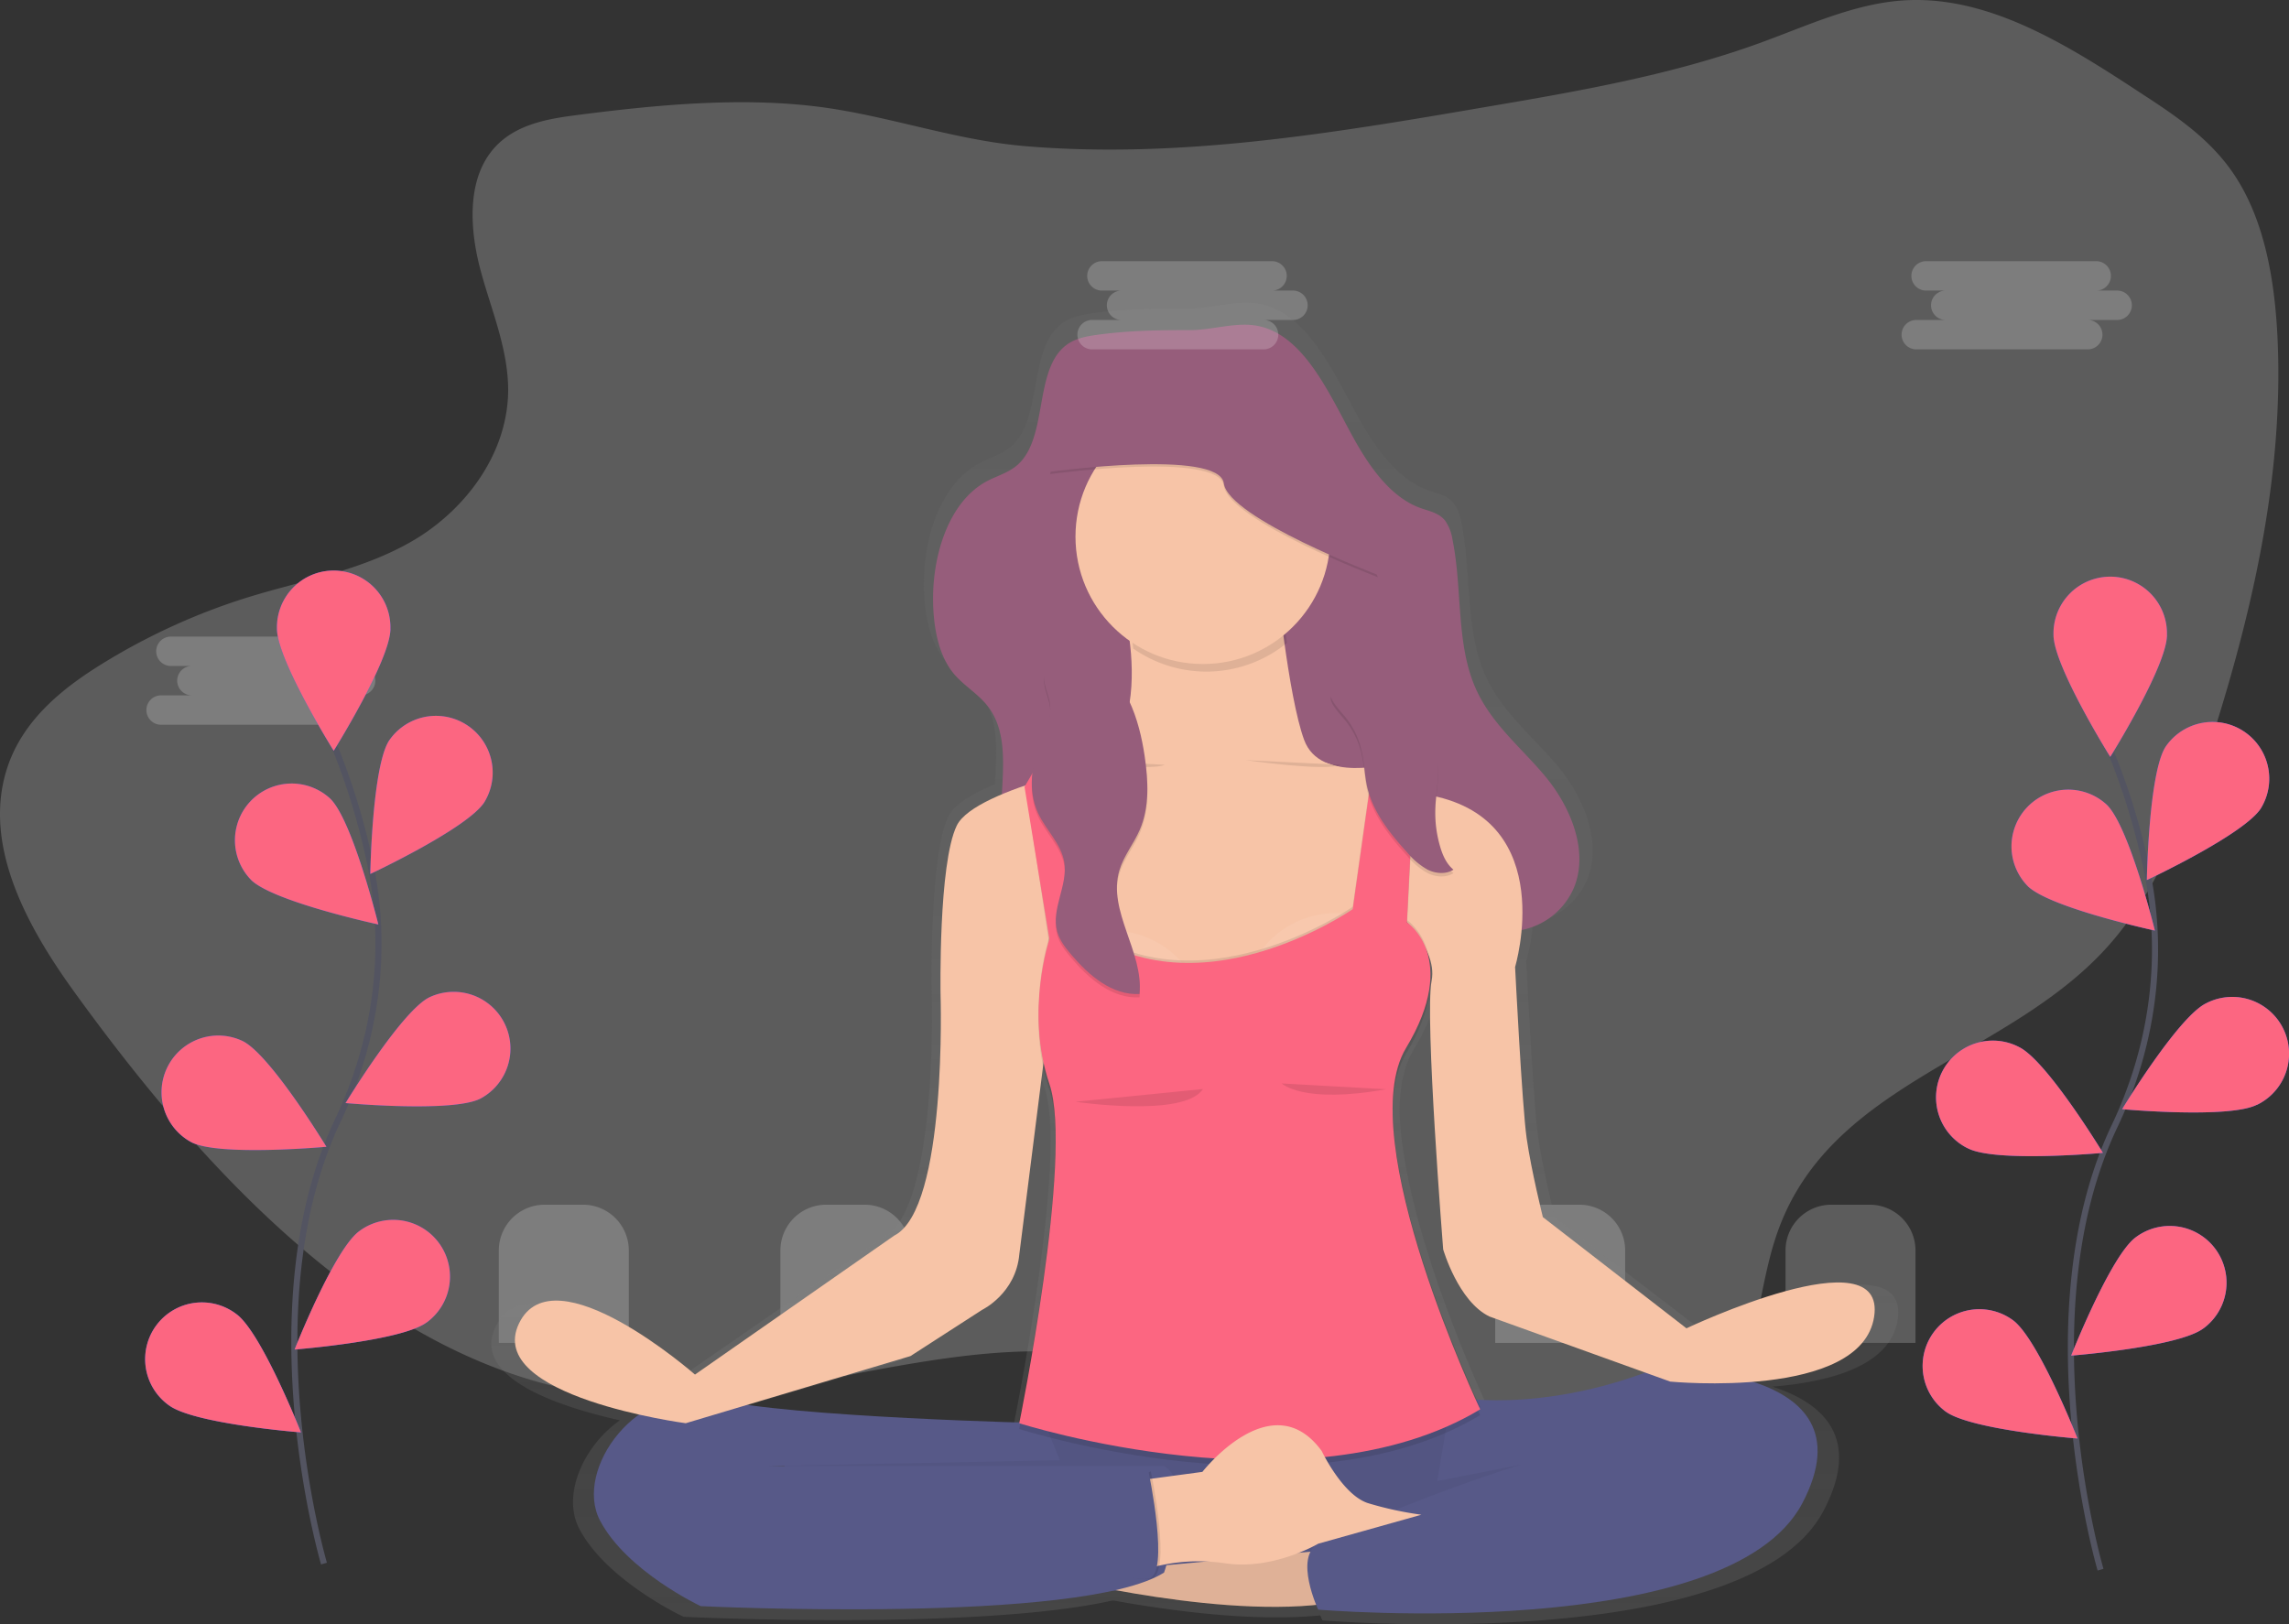 <svg viewBox="0 0 749.88 532.2" xmlns="http://www.w3.org/2000/svg" xmlns:xlink="http://www.w3.org/1999/xlink"><rect x="0" y="0" width="749.88" height="532.2" fill="#333333" stroke="none"/><linearGradient id="a" gradientTransform="matrix(1 0 0 -1 -107.5 268.9)" gradientUnits="userSpaceOnUse" x1="498.89" x2="498.89" y1="-263.31" y2="169.77"><stop offset="0" stop-color="#808080" stop-opacity=".25"/><stop offset=".54" stop-color="#808080" stop-opacity=".12"/><stop offset="1" stop-color="#808080" stop-opacity=".1"/></linearGradient><path d="m187.89 37.85c-9.89 1.29-20.67 3.47-27.21 12.15-7.74 10.23-6.7 25.79-3.2 38.74s9 25.58 9 39.15c-.16 21.57-14.88 39.88-31.65 49.53s-35.69 12.73-53.83 18.36a209.23 209.23 0 0 0 -48 22c-12.72 7.92-25.54 18.22-30.64 33.84-8.36 25.57 7 52.72 22.21 73.71 46.59 64.38 106 126.15 178.56 132.4 54.23 4.63 108.51-22.79 162.15-12.73 24.64 4.61 47.6 16.89 70.73 27.7s47.46 20.43 72.4 19.21 50.79-15.37 61.6-41.26c6.38-15.31 7-33.06 12.93-48.62 18.08-47.74 74.42-55.49 107.11-91.41 17.16-18.87 27-44.79 35.14-70.47 13.2-41.78 23.1-85.82 20.89-130.24-1-19.34-4.58-39.42-15.31-54.34-7.81-10.86-18.7-18.07-29.34-25-24.22-15.92-50.22-32.31-78.05-30.42-16 1.09-31.2 8.22-46.5 13.81-29.15 10.63-59.55 15.89-89.8 21.04-50 8.58-100.67 17.16-151.33 12.88-22.37-1.9-43.5-9.51-65.51-12.62-26.76-3.74-55.69-.88-82.35 2.59z" fill="#fff" opacity=".2"/><g fill="#fff" opacity=".2"><path d="m178.41 394.73h12.59a15 15 0 0 1 15 15v30.27h-42.59v-30.3a15 15 0 0 1 15-14.97z"/><path d="m270.66 394.73h12.58a15 15 0 0 1 15 15v30.27h-42.58v-30.3a15 15 0 0 1 15-14.97z"/><path d="m385.62 394.73h12.58a15 15 0 0 1 15 15v30.27h-42.58v-30.3a15 15 0 0 1 15-14.97z"/><path d="m504.84 394.73h12.57a15 15 0 0 1 15 15v30.27h-42.57v-30.3a15 15 0 0 1 15-14.97z"/><path d="m599.94 394.73h12.58a15 15 0 0 1 15 15v30.27h-42.58v-30.3a15 15 0 0 1 15-14.97z"/></g><path d="m369.2 283.75h45.42v90.6h-45.42z" opacity=".2"/><circle cx="86.76" cy="471.73" fill="none" stroke="#000" stroke-miterlimit="10"/><g fill="#335eee"><path d="m357.85 215.8h7.1v67.95h-7.1z"/><path d="m423.13 215.8h7.1v67.95h-7.1z"/><path d="m467.13 215.8h7.1v67.95h-7.1z"/><path d="m353.59 220.33h17.03v9.06h-17.03z"/><path d="m417.46 220.33h17.03v9.06h-17.03z"/><path d="m462.88 220.33h17.03v9.06h-17.03z"/><ellipse cx="391.91" cy="175.03" rx="11.35" ry="18.12"/></g><ellipse cx="391.91" cy="175.03" opacity=".2" rx="11.35" ry="18.12"/><ellipse cx="391.91" cy="175.03" fill="#335eee" rx="7.1" ry="11.32"/><path d="m558.08 436.33-48.68-37.33s-3.93-15.57-5.5-26.47-3.9-57.63-3.9-57.63a67.86 67.86 0 0 0 2.21-12.36c.48-.1 1-.22 1.45-.35a24.28 24.28 0 0 0 16.34-14.13c5-12.44-1.46-27.14-9.64-37s-18.47-17.78-23.85-30c-6.64-15.06-4.37-33.26-7.76-49.74a15 15 0 0 0 -2.51-6.43c-2.1-2.61-5.39-3.18-8.33-4.22-9.28-3.29-16.24-12.31-21.67-21.72-8.79-15.25-17.89-38.44-36-39.76-6.71-.49-13.74 1.81-20.54 1.81-10.55 0-21 .13-31.46 1.58-3.74.51-7.62 1.21-10.74 3.68-10.71 8.47-5.86 30.86-16.18 40-3.07 2.71-7 3.68-10.47 5.54-13.08 7-18.89 25.67-18.12 42.47.36 7.87 2 16.07 6.65 21.82 3.68 4.6 8.93 7.24 12.36 12.09 5.54 7.83 4.79 18.21 4.19 28.77-7.4 3.1-13.34 6.66-15.21 10.49-6.28 12.84-5.5 56.82-5.5 56.82s2.36 72-15.7 81l-67.52 46.65s-47.9-41.64-59.68-17.12c-8.06 16.77 21.35 26.26 40.74 30.58-12.23 8.68-19 24.72-13.26 35.59 9 17.12 34.16 28.8 34.16 28.8s96 4.63 140.3-5.31h.74c18.83 3.41 45.85 7 67.52 4.84.41 1 .7 1.64.7 1.64s139 11.68 164.11-35.81c12.89-24.35-.56-35.6-16.72-40.78 18.09-1.44 38.69-6.5 41.06-21.88 4.33-28.04-63.59 3.87-63.59 3.87zm-14 14.89c-25.43 9.27-46.08 9.78-57.08 9.09-5.41-11.77-27.92-62.79-28.51-96.93.14-7.62 1.5-14.28 4.54-19.28 6.55-10.77 8.48-19.21 8.26-25.63v-1.4a26.07 26.07 0 0 0 -.57-5.84 15.32 15.32 0 0 1 .93 8.34c-2.36 12.07 3.93 90.29 3.93 90.29s5.1 17.51 15.7 22.57zm-249-5.53 24.34-15.57s11.39-5.43 12.54-18.7l8-63.23a65.12 65.12 0 0 0 2.16 8c1.42 4.15 2 10.23 2.11 17.47-.27 35.25-12.27 93.81-12.27 93.81h.15l-.09.42h-.85c-19.75-.6-65.77-2.32-91.54-5.89zm-42.65 36.86v.14h-6z" fill="url(#a)"/><path d="m444.43 145.31c5.25 9.18 12 18 21 21.18 2.84 1 6 1.57 8 4.11a14.74 14.74 0 0 1 2.42 6.27c3.27 16.07 1.08 33.82 7.5 48.5 5.2 11.89 15.15 19.64 23.06 29.23s14.12 23.93 9.32 36a23.53 23.53 0 0 1 -15.77 13.78c-6.62 1.79-13.53 1-20.25-.15-8.86-1.57-17.88-4-25.26-10-12.77-10.37-18.17-29-24.85-45.56-3.14-7.76-7.31-15.89-14.21-18.67-7.91-3.18-16.79 2.13-21.92 9.92s-7.41 17.58-9.89 27c-2.8 10.63-6.35 21.68-13.71 28.63a23.08 23.08 0 0 1 -24.64 4.93c-8.2-3.42-14.69-12.06-16.57-22.09-2.91-15.46 4.06-34-4.49-46.22-3.32-4.73-8.39-7.31-12-11.79-4.45-5.61-6.08-13.6-6.43-21.27-.75-16.38 4.87-34.63 17.51-41.41 3.38-1.81 7.15-2.76 10.12-5.4 10-8.88 5.29-30.71 15.64-39 3-2.41 6.76-3.08 10.38-3.59 10.14-1.41 20.21-1.57 30.41-1.54 6.58 0 13.37-2.19 19.88-1.71 17.46 1.37 26.23 23.98 34.75 38.85z" fill="#965d7b"/><path d="m256.7 476.37 3.83 45.37 267.88-1.6-5.1-49.52-90.57-10.55-158.82 9.58z" fill="#575988"/><path d="m256.7 476.37 3.83 45.37 267.88-1.6-5.1-49.52-90.57-10.55-158.82 9.58z" opacity=".05"/><path d="m433 508.08-89.18 8.35s61.1 15.56 96.77 8z" fill="#f7c4a7"/><path d="m433 508.08-89.18 8.35s61.1 15.56 96.77 8z" opacity=".1"/><path d="m365 188.55s17.46 45.92-8.35 66.41-4.55 77.8-4.55 77.8l99.43-4.55s9.87-64.51 4.55-78.18c0 0-23.53 6.83-28.84-7.59s-9.11-53.89-9.11-53.89z" fill="#f7c4a7"/><path d="m342.27 466.33s-83.87-1.9-108.53-8-45.92 23.15-37.19 39.85 33 28.08 33 28.08 124.85 6.07 151.8-11c0 0 10.25-29.22 0-34.91h-130.15l96-1.9z" fill="#575988"/><path d="m475.48 457.61s28.08 6.07 66.79-9.11c0 0 72.48-2.28 48.2 44s-158.63 34.91-158.63 34.91-8-17.08 0-21.63 77.42-33.77 99-32.26l-60 11.76z" fill="#575988"/><path d="m421.61 210.64c-1.45-10.81-2.3-19.62-2.3-19.62h-53.13a103.6 103.6 0 0 1 5.08 21.48 41.75 41.75 0 0 0 50.35-1.86z" opacity=".1"/><circle cx="394.07" cy="175.83" fill="#f7c4a7" r="41.74"/><path d="m369.6 248.51s-50.09 9.49-56.16 22-5.31 55.41-5.31 55.41 2.28 70.21-15.18 78.93l-65.27 45.54s-46.3-40.61-57.68-16.7 54.65 32.64 54.65 32.64l73.62-22 23.53-15.18s11-5.31 12.14-18.22l9.87-78.18 39.47-11.38h63.72l8.55-24.37s15.75 12.61 13.45 24.37 3.79 88 3.79 88 4.93 17.08 15.18 22l59.21 21.32s62.62 6.07 66.79-21.25-61.48 3.79-61.48 3.79l-47.04-36.43s-3.79-15.18-5.31-25.81-3.79-56.16-3.79-56.16 14.42-47.83-27.35-56.16l-53.86-16.67z" fill="#f7c4a7"/><path d="m336 258.18 7.78 51.42s-8 23.91 0 47.44-9.88 111.19-9.88 111.19 93.73 30 151-4.55c0 0-42.12-88.8-24.29-118.4s.29-41.18.29-41.18l2.8-54.41-12.9-3.79-7.59 53.79s-52.37 36.43-91.08 4.55l-8.35-58.44z" opacity=".1"/><path d="m390.15 319.3a30.73 30.73 0 0 0 -39.79-11.19c12.71 9.51 26.72 12.05 39.79 11.19z" fill="#fff" opacity=".07"/><path d="m411.66 313.6a30.73 30.73 0 0 1 39.79-11.19c-12.7 9.51-26.72 12.06-39.79 11.19z" fill="#fff" opacity=".07"/><path d="m336 258.18 7.78 48.76s-8 23.91 0 47.44-9.88 111.19-9.88 111.19 93.73 30 151-4.55c0 0-42.12-88.8-24.29-118.4s.29-41.18.29-41.18l2.75-54.44-12.9-3.79-7.59 53.89s-52.37 36.43-91.08 4.55l-8.35-58.44z" opacity=".1"/><path d="m335.63 257.8 8.16 49.9s-8 23.91 0 47.44-9.88 111.19-9.88 111.19 93.73 30 151-4.55c0 0-42.12-88.8-24.29-118.4s.29-41.18.29-41.18l2.74-54.45-12.9-3.75-7.59 53.89s-52.37 36.43-91.08 4.55l-8.35-58.44z" fill="#fc6681"/><path d="m374.15 484.93 19.76-2.66s22.77-29.22 39.09-6.83c0 0 6.83 14.42 15.18 17.08a112.22 112.22 0 0 0 17.46 3.79l-33.77 9.49s-14.8 8.73-30.36 6.45a59 59 0 0 0 -27.32 2.28z" fill="#f7c4a7"/><path d="m352.33 361s35.67 5.31 41.74-4.17" opacity=".1"/><path d="m419.91 355s6.83 6.83 34.15 1.9" opacity=".1"/><path d="m350.43 249.07s26.18 3.79 31.12 1.52" opacity=".1"/><path d="m408.12 249.07s26.18 3.79 31.12 1.52" opacity=".1"/><path d="m377 482.08s7.21 34 0 35.2-17.46-5.6-17.46-6.36 4.55-22.39 4.55-22.39z" opacity=".1"/><path d="m376.24 482.08s7.21 34 0 35.2-17.46-5.6-17.46-6.36 4.55-22.39 4.55-22.39z" fill="#575988"/><path d="m341 244.1c-3.18 7.39-4.31 16.11-.93 23.41 2.58 5.57 7.62 10.08 8.59 16.14 1.22 7.6-4.41 15.33-2.31 22.73.8 2.84 2.67 5.24 4.57 7.49 5.78 6.83 13.46 13.44 22.38 12.91 1.41-13.78-10.5-27.15-6.6-40.44 1.4-4.76 4.68-8.72 6.66-13.26 3.29-7.53 2.82-16.13 1.63-24.26-1.73-11.79-6.11-26.26-17.8-31.78-5.38-2.54-13-2.72-14.92 4.17-1 3.68 1.4 7.14 1.73 10.74.43 4.57-1.22 8.05-3 12.15z" opacity=".1"/><path d="m341 243c-3.18 7.39-4.31 16.11-.93 23.41 2.58 5.57 7.62 10.08 8.59 16.14 1.22 7.6-4.41 15.33-2.31 22.73.8 2.84 2.67 5.24 4.57 7.49 5.78 6.83 13.46 13.44 22.38 12.91 1.41-13.78-10.5-27.15-6.6-40.44 1.4-4.76 4.68-8.72 6.66-13.26 3.29-7.53 2.82-16.13 1.63-24.26-1.73-11.79-6.11-26.26-17.8-31.78-5.38-2.54-13-2.72-14.92 4.17-1 3.68 1.4 7.14 1.73 10.74.43 4.54-1.22 8.01-3 12.15z" fill="#965d7b"/><path d="m344 155.34s55.41-7.59 56.92 3.79 50.47 30 50.47 30l-12.14-30-22.39-37.19s-41-3-42.88 0-23.53 12.9-23.53 12.9z" opacity=".1"/><path d="m344 154.58s55.41-7.59 56.92 3.79 50.47 30 50.47 30l-12.14-30-22.39-37.18s-41-3-42.88 0-23.53 12.9-23.53 12.9z" fill="#965d7b"/><path d="m440.4 235.69a27 27 0 0 1 5.6 11.13c.92 3.91 1 8 1.83 11.92 1.87 8.35 7.39 15.37 13.16 21.69a23.67 23.67 0 0 0 6.72 5.66c2.64 1.3 6 1.57 8.45 0-2.32-1.9-3.58-4.81-4.41-7.7a39.58 39.58 0 0 1 -1.58-12.39c.25-7 2.3-14.39-.61-20.77-1.68-3.68-4.81-6.48-8-9a42.61 42.61 0 0 0 -7.14-4.7c-4.71-2.35-10.12-3.38-15.32-3.89-6.78-.72-.85 5.47 1.3 8.05z" opacity=".1"/><path d="m440.4 234.54a27 27 0 0 1 5.6 11.15c.92 3.91 1 8 1.83 11.92 1.87 8.35 7.39 15.37 13.16 21.69a23.67 23.67 0 0 0 6.72 5.66c2.64 1.3 6 1.57 8.45 0-2.32-1.9-3.58-4.81-4.41-7.7a39.58 39.58 0 0 1 -1.54-12.41c.25-7 2.3-14.39-.61-20.77-1.68-3.68-4.81-6.48-8-9a42.61 42.61 0 0 0 -7.14-4.7c-4.71-2.35-10.12-3.38-15.32-3.89-6.82-.71-.89 5.51 1.26 8.05z" fill="#965d7b"/><path d="m423.38 95.21h-6.88a4.82 4.82 0 1 0 .44-9.63h-56.17a4.82 4.82 0 0 0 0 9.63h6.88a4.82 4.82 0 1 0 -.44 9.63h-9.21a4.82 4.82 0 1 0 -.44 9.63h56.17a4.82 4.82 0 1 0 .44-9.63h9.19a4.82 4.82 0 0 0 .44-9.63z" fill="#fff" opacity=".2"/><path d="m693.38 95.21h-6.88a4.82 4.82 0 1 0 .44-9.63h-56.17a4.82 4.82 0 0 0 0 9.63h6.88a4.82 4.82 0 1 0 -.44 9.63h-9.21a4.82 4.82 0 1 0 -.44 9.63h56.17a4.82 4.82 0 1 0 .44-9.63h9.19a4.82 4.82 0 0 0 .44-9.63z" fill="#fff" opacity=".2"/><path d="m118.38 218.21h-6.88a4.82 4.82 0 0 0 .44-9.63h-56.17a4.82 4.82 0 0 0 0 9.63h6.88a4.82 4.82 0 0 0 0 9.63h-9.65a4.82 4.82 0 0 0 -.44 9.63h56.17a4.82 4.82 0 0 0 .44-9.63h9.19a4.82 4.82 0 0 0 0-9.63z" fill="#fff" opacity=".2"/><path d="m688.14 514.32s-24.67-83.76 4.63-145.41c12.3-25.87 16.38-54.92 10.7-83a222.5 222.5 0 0 0 -11.75-39" fill="none" stroke="#535461" stroke-miterlimit="10" stroke-width="2"/><g fill="#335eee"><path d="m709.91 208c0 10.27-18.59 40-18.59 40s-18.59-29.77-18.59-40a18.59 18.59 0 1 1 37.17-.86q0 .43 0 .86z"/><path d="m740.67 264.86c-5.58 8.62-37.36 23.5-37.36 23.5s.58-35.09 6.16-43.71a18.59 18.59 0 0 1 31.2 20.2z"/><path d="m739.32 362c-9.17 4.62-44.11 1.43-44.11 1.43s18.21-30 27.38-34.62a18.59 18.59 0 0 1 17.41 32.89l-.66.33z"/><path d="m721.75 435.32c-8.25 6.1-43.24 8.86-43.24 8.86s12.88-32.64 21.13-38.75a18.59 18.59 0 0 1 22.36 29.72z"/><path d="m664.28 290.35c7.36 7.15 41.67 14.56 41.67 14.56s-8.4-34.07-15.76-41.23a18.59 18.59 0 0 0 -25.9 26.66z"/><path d="m644.82 376.32c9.17 4.62 44.11 1.43 44.11 1.43s-18.21-30-27.38-34.62a18.59 18.59 0 0 0 -17.4 32.87l.66.33z"/><path d="m637.37 462.48c8.25 6.1 43.24 8.86 43.24 8.86s-12.88-32.65-21.14-38.75a18.59 18.59 0 0 0 -22.35 29.71l.24.18z"/></g><path d="m709.91 208c0 10.27-18.59 40-18.59 40s-18.59-29.77-18.59-40a18.59 18.59 0 1 1 37.17-.86q0 .43 0 .86z" fill="#fc6681"/><path d="m740.67 264.86c-5.58 8.62-37.36 23.5-37.36 23.5s.58-35.09 6.16-43.71a18.59 18.59 0 0 1 31.2 20.2z" fill="#fc6681"/><path d="m739.32 362c-9.17 4.62-44.11 1.43-44.11 1.43s18.21-30 27.38-34.62a18.59 18.59 0 0 1 17.41 32.89l-.66.33z" fill="#fc6681"/><path d="m721.75 435.32c-8.25 6.1-43.24 8.86-43.24 8.86s12.88-32.64 21.13-38.75a18.59 18.59 0 0 1 22.36 29.72z" fill="#fc6681"/><path d="m664.28 290.35c7.36 7.15 41.67 14.56 41.67 14.56s-8.4-34.07-15.76-41.23a18.59 18.59 0 0 0 -25.9 26.66z" fill="#fc6681"/><path d="m644.82 376.32c9.17 4.62 44.11 1.43 44.11 1.43s-18.21-30-27.38-34.62a18.59 18.59 0 0 0 -17.4 32.87l.66.33z" fill="#fc6681"/><path d="m637.37 462.48c8.25 6.1 43.24 8.86 43.24 8.86s-12.88-32.65-21.14-38.75a18.59 18.59 0 0 0 -22.35 29.71l.24.18z" fill="#fc6681"/><path d="m106.14 512.32s-24.67-83.76 4.63-145.41c12.3-25.87 16.38-54.92 10.7-83a222.5 222.5 0 0 0 -11.75-39" fill="none" stroke="#535461" stroke-miterlimit="10" stroke-width="2"/><path d="m127.91 206c0 10.27-18.59 40-18.59 40s-18.59-29.77-18.59-40a18.59 18.59 0 1 1 37.17-.86q0 .43 0 .86z" fill="#335eee"/><path d="m158.67 262.86c-5.58 8.62-37.36 23.5-37.36 23.5s.58-35.09 6.16-43.71a18.59 18.59 0 0 1 31.2 20.2z" fill="#335eee"/><path d="m157.32 360c-9.17 4.62-44.11 1.43-44.11 1.43s18.21-30 27.38-34.62a18.59 18.59 0 0 1 16.74 33.19z" fill="#335eee"/><path d="m139.75 433.32c-8.25 6.1-43.24 8.86-43.24 8.86s12.88-32.64 21.13-38.75a18.59 18.59 0 1 1 22.36 29.72l-.24.18z" fill="#335eee"/><path d="m82.28 288.35c7.36 7.15 41.67 14.56 41.67 14.56s-8.4-34.07-15.76-41.23a18.59 18.59 0 0 0 -25.9 26.66z" fill="#335eee"/><path d="m62.82 374.32c9.17 4.62 44.11 1.43 44.11 1.43s-18.21-30-27.38-34.62a18.59 18.59 0 0 0 -16.74 33.19z" fill="#335eee"/><path d="m55.37 460.48c8.25 6.1 43.24 8.86 43.24 8.86s-12.88-32.65-21.14-38.75a18.59 18.59 0 1 0 -22.35 29.71l.24.18z" fill="#335eee"/><path d="m127.91 206c0 10.27-18.59 40-18.59 40s-18.59-29.77-18.59-40a18.59 18.59 0 1 1 37.17-.86q0 .43 0 .86z" fill="#fc6681"/><path d="m158.67 262.86c-5.58 8.62-37.36 23.5-37.36 23.5s.58-35.09 6.16-43.71a18.59 18.59 0 0 1 31.2 20.2z" fill="#fc6681"/><path d="m157.32 360c-9.17 4.62-44.11 1.43-44.11 1.43s18.21-30 27.38-34.62a18.59 18.59 0 0 1 16.74 33.19z" fill="#fc6681"/><path d="m139.75 433.32c-8.25 6.1-43.24 8.86-43.24 8.86s12.88-32.64 21.13-38.75a18.59 18.59 0 1 1 22.36 29.72l-.24.18z" fill="#fc6681"/><path d="m82.28 288.35c7.36 7.15 41.67 14.56 41.67 14.56s-8.4-34.07-15.76-41.23a18.59 18.59 0 0 0 -25.9 26.66z" fill="#fc6681"/><path d="m62.82 374.32c9.17 4.62 44.11 1.43 44.11 1.43s-18.21-30-27.38-34.62a18.59 18.59 0 0 0 -16.74 33.19z" fill="#fc6681"/><path d="m55.37 460.48c8.25 6.1 43.24 8.86 43.24 8.86s-12.88-32.65-21.14-38.75a18.59 18.59 0 1 0 -22.35 29.71l.24.18z" fill="#fc6681"/></svg>